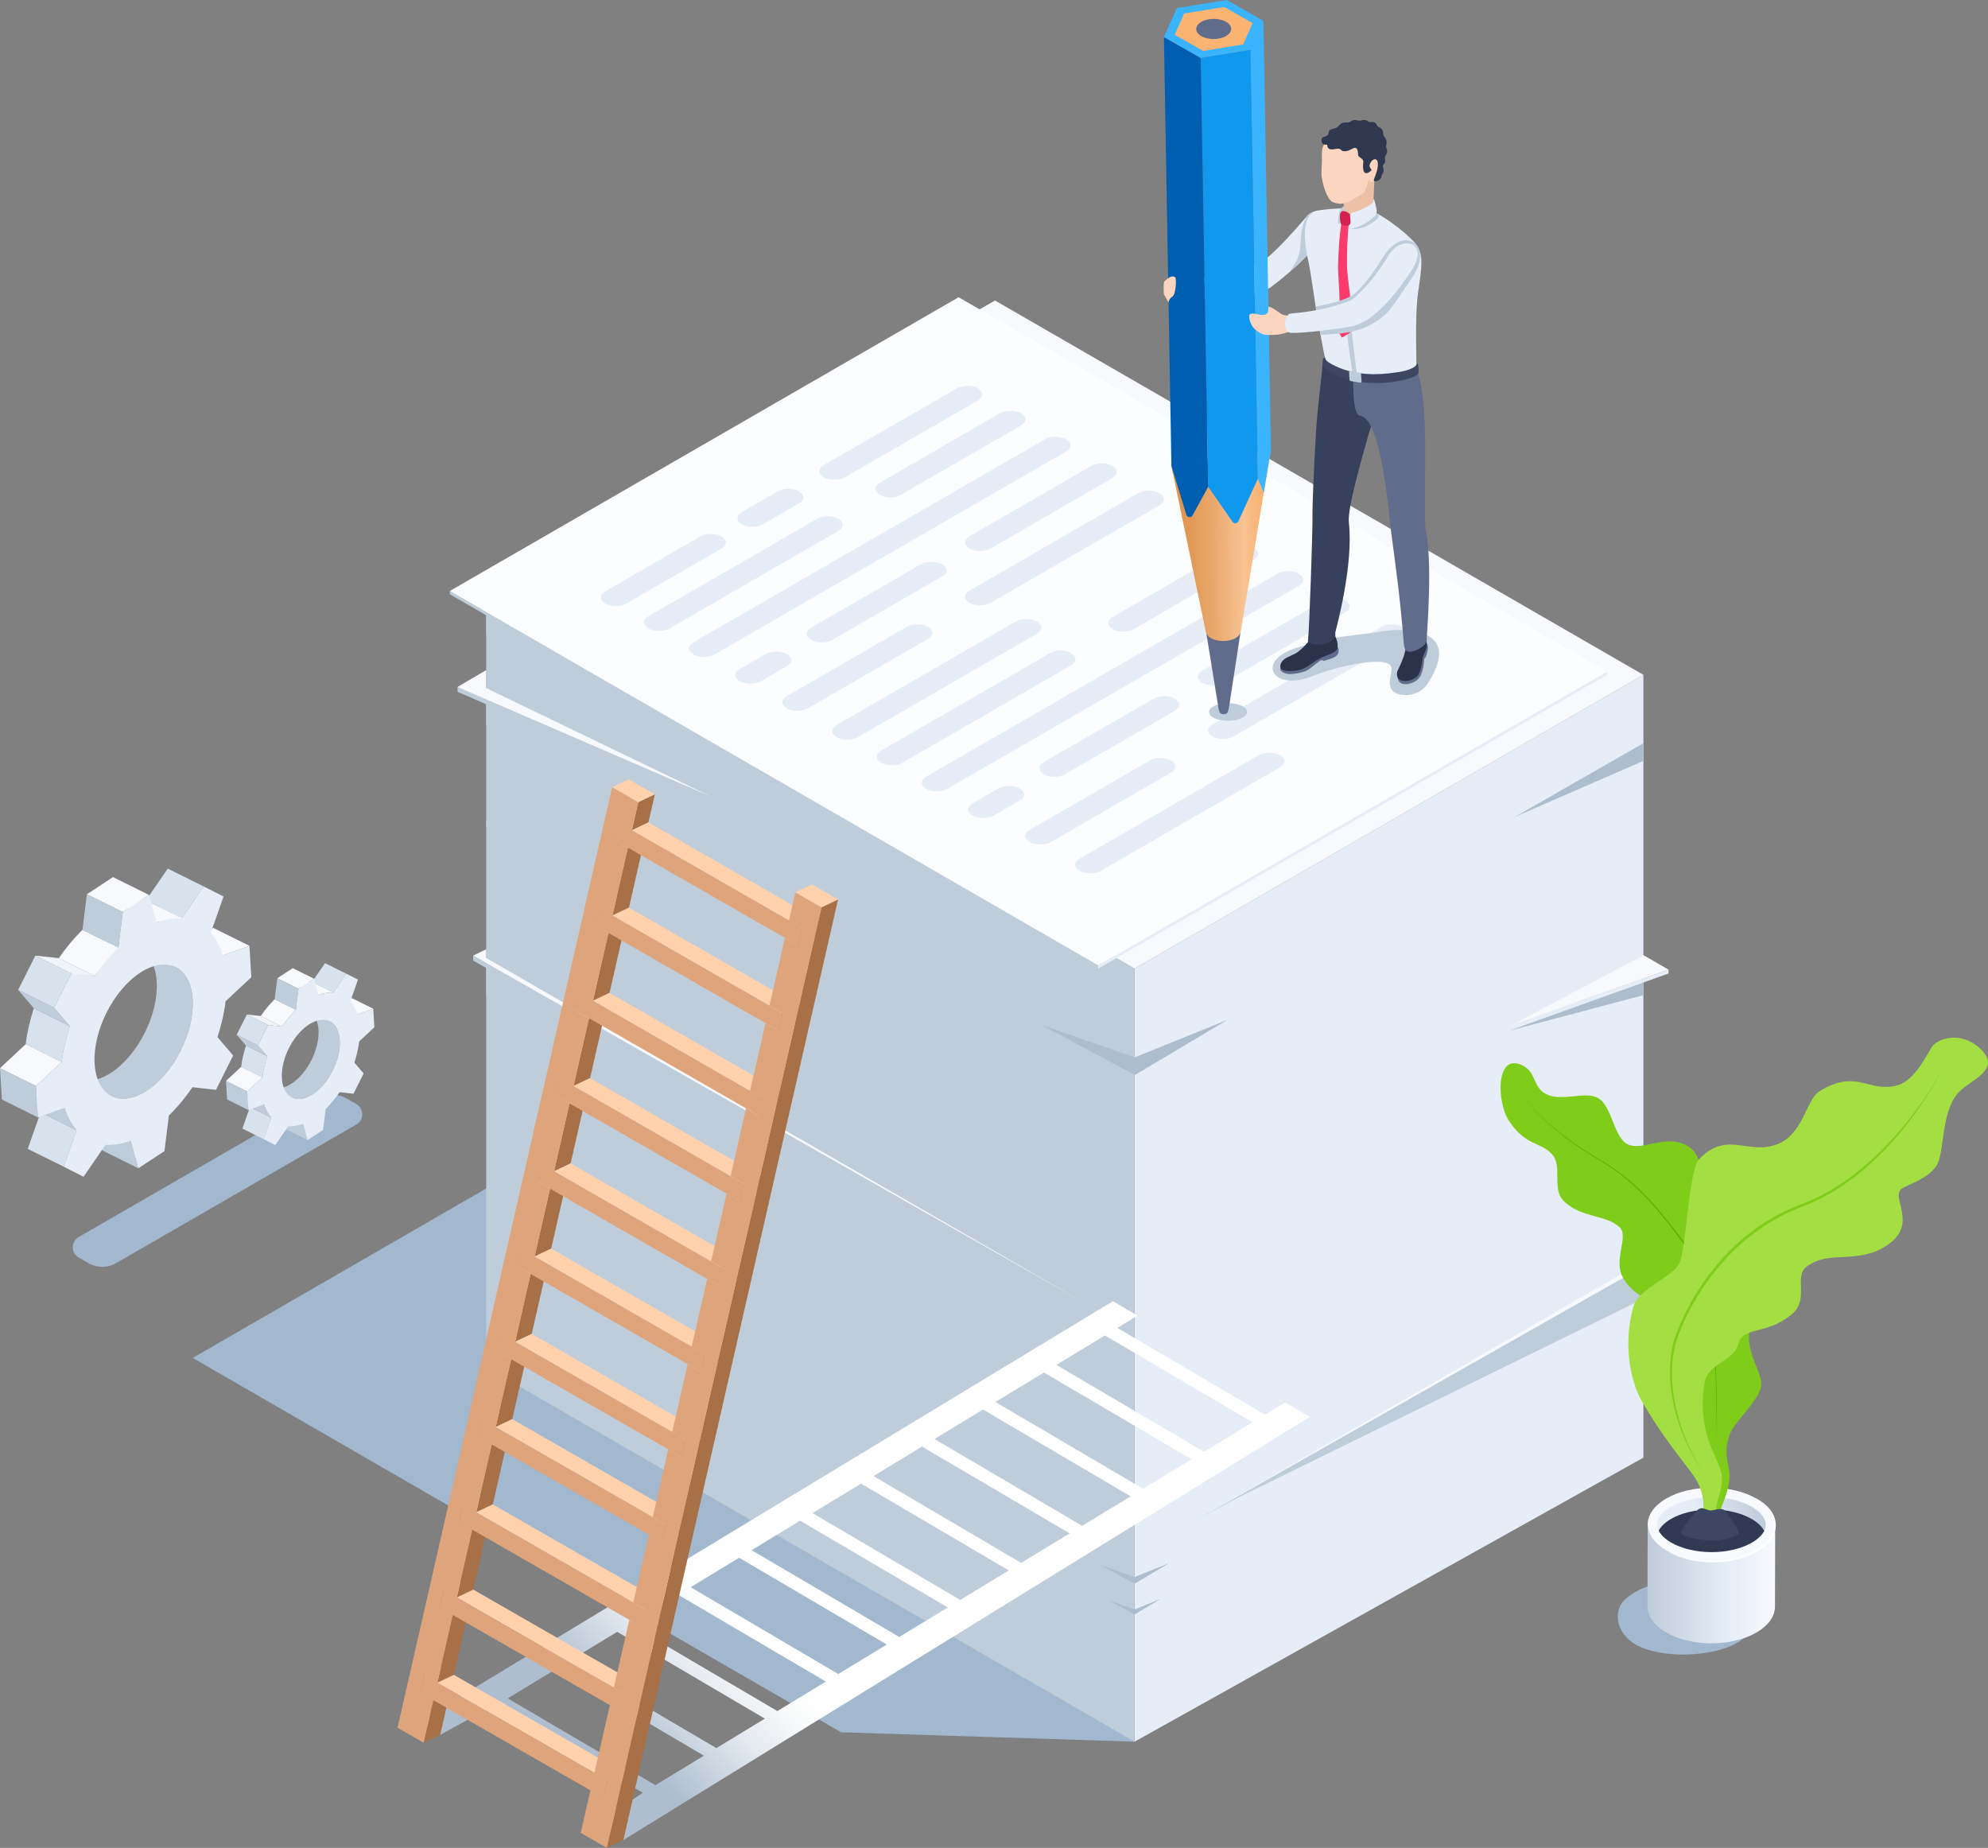 <?xml version="1.0" encoding="UTF-8"?>
<svg xmlns="http://www.w3.org/2000/svg" width="1582.91" height="1471.39" xmlns:xlink="http://www.w3.org/1999/xlink" viewBox="0 0 1582.91 1471.39">
  <rect x="0" y="0" width="1582.91" height="1471.39" fill="#808080" stroke="none"/>
  <defs>
    <style>
      .cls-1, .cls-2, .cls-3, .cls-4 {
        mix-blend-mode: multiply;
      }

      .cls-1, .cls-2, .cls-3, .cls-5, .cls-6, .cls-7, .cls-8, .cls-9, .cls-10, .cls-11, .cls-12, .cls-13, .cls-14, .cls-15, .cls-16, .cls-17, .cls-18, .cls-19, .cls-20, .cls-21, .cls-22, .cls-23, .cls-24, .cls-25, .cls-26, .cls-27, .cls-28, .cls-29, .cls-30, .cls-31, .cls-32, .cls-33, .cls-34, .cls-35 {
        stroke-width: 0px;
      }

      .cls-1, .cls-25 {
        fill: #bfccd9;
      }

      .cls-2 {
        fill: #a1b8cf;
      }

      .cls-3 {
        fill: url(#_裼_胙琅韃_3);
      }

      .cls-5 {
        fill: url(#_裼_胙琅韃_68);
      }

      .cls-6 {
        fill: url(#_裼_胙琅韃_47);
      }

      .cls-7 {
        fill: url(#_裼_胙琅韃_101);
      }

      .cls-36 {
        isolation: isolate;
      }

      .cls-8 {
        fill: #f7f9fc;
      }

      .cls-9 {
        fill: #fc3a6c;
      }

      .cls-10 {
        fill: #fab370;
      }

      .cls-11 {
        fill: #616b8c;
      }

      .cls-12 {
        fill: #2b334a;
      }

      .cls-13 {
        fill: #61b007;
      }

      .cls-14 {
        fill: #2f384f;
      }

      .cls-15 {
        fill: #3bb4ff;
      }

      .cls-16 {
        fill: #3d4663;
      }

      .cls-17 {
        fill: #37415e;
      }

      .cls-18 {
        fill: #0f98ed;
      }

      .cls-19 {
        fill: #d42250;
      }

      .cls-20 {
        fill: #dea57d;
      }

      .cls-21 {
        fill: #d8e2ed;
      }

      .cls-22 {
        fill: #a77047;
      }

      .cls-23 {
        fill: #aebdcc;
      }

      .cls-24 {
        fill: #a3df43;
      }

      .cls-26 {
        fill: #323952;
      }

      .cls-27 {
        fill: #7fcc1b;
      }

      .cls-28 {
        fill: #f0f3f7;
      }

      .cls-29 {
        fill: #fff;
      }

      .cls-30 {
        fill: #edc1a6;
      }

      .cls-31 {
        fill: #ffd1ad;
      }

      .cls-32 {
        fill: #fbd5bf;
      }

      .cls-33 {
        fill: #fcfdff;
      }

      .cls-34 {
        fill: #e6edf7;
      }

      .cls-35 {
        fill: #005eb0;
      }
    </style>
    <linearGradient id="_裼_胙琅韃_3" data-name="ﾁ裼 胙琅韃 3" x1="300.71" y1="1530.01" x2="471.08" y2="1340.18" gradientTransform="translate(416.87 -146.79) rotate(-5.05) scale(.91 1.04) skewX(-12.22)" gradientUnits="userSpaceOnUse">
      <stop offset=".05" stop-color="#aebecf"/>
      <stop offset=".15" stop-color="#c3cfdb"/>
      <stop offset=".31" stop-color="#e4e9ef"/>
      <stop offset=".45" stop-color="#f7f9fa"/>
      <stop offset=".54" stop-color="#fff"/>
    </linearGradient>
    <linearGradient id="_裼_胙琅韃_47" data-name="ﾁ裼 胙琅韃 47" x1="3199.96" y1="1043.52" x2="3279.31" y2="1043.52" gradientTransform="translate(-2277.09 -574.19) rotate(-.61)" gradientUnits="userSpaceOnUse">
      <stop offset="0" stop-color="#de934d"/>
      <stop offset=".16" stop-color="#e19855"/>
      <stop offset=".4" stop-color="#e9a86b"/>
      <stop offset=".7" stop-color="#f7c290"/>
      <stop offset=".72" stop-color="#f9c493"/>
      <stop offset=".73" stop-color="#f9c290"/>
      <stop offset=".82" stop-color="#f9b97e"/>
      <stop offset=".9" stop-color="#f9b473"/>
      <stop offset="1" stop-color="#fab370"/>
    </linearGradient>
    <linearGradient id="_裼_胙琅韃_101" data-name="ﾁ裼 胙琅韃 101" x1="4059.07" y1="1261.2" x2="4160.79" y2="1261.2" gradientTransform="translate(-2747.32)" gradientUnits="userSpaceOnUse">
      <stop offset="0" stop-color="#bfccd9"/>
      <stop offset=".63" stop-color="#e6edf7"/>
      <stop offset=".99" stop-color="#f7f9fc"/>
    </linearGradient>
    <linearGradient id="_裼_胙琅韃_68" data-name="ﾁ裼 胙琅韃 68" x1="4068.77" y1="1223.55" x2="4151.28" y2="1204.5" gradientTransform="translate(-2747.32)" gradientUnits="userSpaceOnUse">
      <stop offset=".37" stop-color="#e6edf7"/>
      <stop offset="1" stop-color="#bfccd9"/>
    </linearGradient>
  </defs>
  <g class="cls-36">
    <g id="_レイヤー_2" data-name="レイヤー 2">
      <g id="Layer_1" data-name="Layer 1">
        <g id="papers">
          <g>
            <g>
              <polygon class="cls-2" points="669.72 1379.33 903.4 1386.81 558.58 847.35 153.45 1081.26 669.72 1379.33"/>
              <polygon class="cls-34" points="903.4 1386.81 1308.52 1160.66 1308.52 537.35 903.4 771.25 903.4 1386.81"/>
              <polygon class="cls-25" points="387.13 473.17 387.13 1088.73 903.4 1386.81 903.4 771.25 387.13 473.17"/>
              <polygon class="cls-23" points="1308.52 792.41 1201.94 820.67 1308.52 775.37 1308.52 792.41"/>
              <polygon class="cls-23" points="1308.52 605.87 1205.99 650.56 1308.52 591.77 1308.52 605.87"/>
              <polygon class="cls-23" points="903.59 855.99 829.22 816.1 903.59 841.89 977.57 811.96 903.59 855.99 903.59 855.99"/>
              <polygon class="cls-23" points="903.45 1281.51 924.24 1273.1 903.45 1285.47 882.55 1274.26 903.45 1281.51"/>
              <polygon class="cls-23" points="903.47 1255.71 931.07 1244.55 903.47 1260.98 875.72 1246.09 903.47 1255.71"/>
              <polygon class="cls-34" points="1328.53 775.13 1328.53 772.07 1203.69 816.23 1138.66 847.62 1203.26 820.11 1328.53 775.13"/>
              <polygon class="cls-8" points="903.4 771.25 1308.52 537.35 792.26 239.27 387.13 473.18 903.4 771.25"/>
              <polygon class="cls-8" points="1328.53 772.07 1308.58 760.55 1203.69 816.23 1328.53 772.07"/>
              <polygon class="cls-1" points="387.13 473.18 887.67 765.52 873.4 775.26 387.13 505.6 387.13 473.18"/>
              <polygon class="cls-1" points="449.44 686.9 387.13 653.65 387.13 658.18 449.44 686.9"/>
              <polygon class="cls-1" points="387.13 560.69 541.54 627.51 387.13 577.73 387.13 560.69"/>
              <polygon class="cls-25" points="566.14 638.14 364.31 550.86 364.31 547 387.13 551.75 566.14 634.28 596.23 649.71 566.14 638.14"/>
              <polygon class="cls-8" points="566.14 634.28 364.31 547 387.13 533.55 387.13 547.89 566.14 634.28"/>
              <polygon class="cls-1" points="387.13 770.66 834.63 1022.16 387.13 792.64 387.13 770.66"/>
              <polygon class="cls-25" points="770.81 988.06 376.73 764.83 376.73 760.88 771.46 985.19 866.41 1039.14 770.81 988.06"/>
              <polygon class="cls-8" points="866.41 1039.14 376.73 760.88 387.13 755.88 387.13 762.8 866.41 1039.14"/>
            </g>
            <g>
              <g>
                <polygon class="cls-25" points="874.42 771.25 874.42 768.66 358.15 470.59 358.15 473.18 874.42 771.25"/>
                <polygon class="cls-34" points="874.42 771.25 1279.54 537.35 1279.54 534.76 874.42 768.66 874.42 771.25"/>
                <polygon class="cls-33" points="874.42 768.66 1279.54 534.76 763.28 236.68 358.15 470.59 874.42 768.66"/>
              </g>
              <g class="cls-4">
                <path class="cls-34" d="m574.44,436.85l-75.71,43.72c-4.64,2.68-12.17,2.68-16.82,0-4.64-2.68-4.64-7.03,0-9.71l75.71-43.72c4.64-2.68,12.17-2.68,16.82,0,4.64,2.68,4.64,7.03,0,9.71Z"/>
                <path class="cls-34" d="m636.16,400.91l-28.66,16.55c-4.64,2.68-12.17,2.68-16.82,0-4.64-2.68-4.64-7.03,0-9.71l28.66-16.55c4.64-2.68,12.17-2.68,16.82,0,4.64,2.68,4.64,7.03,0,9.71Z"/>
                <path class="cls-34" d="m778.65,318.94l-105.98,61.1c-4.64,2.68-12.17,2.68-16.81,0-4.65-2.68-4.64-7.03,0-9.71l105.98-61.1c4.64-2.68,12.17-2.68,16.81,0,4.65,2.68,4.64,7.03,0,9.71Z"/>
                <path class="cls-34" d="m788.76,436.69l96.92-55.96c4.64-2.68,4.64-7.03,0-9.71-4.64-2.68-12.17-2.68-16.82,0l-96.92,55.96c-4.64,2.68-4.64,7.03,0,9.71,4.64,2.68,12.17,2.68,16.82,0Z"/>
                <path class="cls-34" d="m662.61,509.52l87.52-50.52c4.64-2.68,4.64-7.03,0-9.71-4.64-2.68-12.17-2.68-16.82,0l-87.52,50.52c-4.64,2.68-4.64,7.03,0,9.71,4.64,2.68,12.17,2.68,16.82,0Z"/>
                <path class="cls-34" d="m605.75,542.41l20.75-11.86c4.69-2.68,4.71-7.04.04-9.73-4.63-2.67-12.12-2.68-16.77-.03l-20.75,11.85c-4.69,2.68-4.71,7.04-.05,9.73,4.63,2.67,12.12,2.68,16.77.03Z"/>
                <path class="cls-34" d="m667.53,422.76l-134.46,77.64c-4.64,2.68-12.17,2.68-16.82,0-4.64-2.68-4.64-7.03,0-9.71l134.46-77.64c4.64-2.68,12.17-2.68,16.81,0,4.64,2.68,4.64,7.03,0,9.71Z"/>
                <path class="cls-34" d="m848.89,359.49l-279.93,161.63c-4.64,2.68-12.17,2.68-16.82,0-4.64-2.68-4.64-7.03,0-9.71l279.93-161.63c4.64-2.68,12.17-2.68,16.82,0,4.64,2.68,4.64,7.03,0,9.71Z"/>
                <path class="cls-34" d="m825.65,504.59l-142.66,82.37c-4.64,2.68-12.17,2.68-16.82,0-4.64-2.68-4.64-7.03,0-9.71l142.66-82.37c4.64-2.68,12.17-2.68,16.82,0,4.64,2.68,4.64,7.03,0,9.71Z"/>
                <path class="cls-34" d="m813.01,338.77l-95.59,55.2c-4.64,2.68-12.17,2.68-16.82,0-4.64-2.68-4.64-7.03,0-9.71l95.59-55.19c4.64-2.68,12.17-2.68,16.82,0,4.64,2.68,4.64,7.03,0,9.71Z"/>
                <path class="cls-34" d="m974.08,543.69l96.92-55.96c4.64-2.68,4.64-7.03,0-9.71-4.64-2.68-12.17-2.68-16.82,0l-96.92,55.96c-4.64,2.68-4.64,7.03,0,9.71,4.64,2.68,12.17,2.68,16.82,0Z"/>
                <path class="cls-34" d="m847.93,616.51l87.52-50.52c4.64-2.68,4.64-7.03,0-9.71-4.64-2.68-12.17-2.68-16.81,0l-87.52,50.52c-4.64,2.68-4.64,7.03,0,9.71,4.64,2.68,12.17,2.68,16.82,0Z"/>
                <path class="cls-34" d="m791.06,649.4l20.75-11.85c4.69-2.68,4.71-7.04.04-9.73-4.63-2.67-12.12-2.68-16.77-.03l-20.75,11.85c-4.69,2.68-4.71,7.04-.05,9.73,4.63,2.67,12.12,2.68,16.77.03Z"/>
                <path class="cls-34" d="m852.85,529.76l-134.46,77.64c-4.64,2.68-12.17,2.68-16.82,0-4.64-2.68-4.64-7.03,0-9.71l134.46-77.64c4.64-2.68,12.17-2.68,16.82,0,4.64,2.68,4.64,7.03,0,9.71Z"/>
                <path class="cls-34" d="m1034.21,466.48l-279.93,161.63c-4.64,2.68-12.17,2.68-16.82,0-4.64-2.68-4.64-7.03,0-9.71l279.93-161.63c4.64-2.68,12.17-2.68,16.82,0,4.64,2.68,4.64,7.03,0,9.71Z"/>
                <path class="cls-34" d="m998.32,445.76l-95.59,55.19c-4.64,2.68-12.17,2.68-16.82,0-4.64-2.68-4.64-7.03,0-9.71l95.59-55.19c4.64-2.68,12.17-2.68,16.82,0,4.64,2.68,4.64,7.03,0,9.71Z"/>
                <path class="cls-34" d="m788.71,480.01l134.46-77.64c4.64-2.68,4.64-7.03,0-9.71-4.64-2.68-12.17-2.68-16.82,0l-134.46,77.64c-4.64,2.68-4.64,7.03,0,9.71,4.64,2.68,12.17,2.68,16.82,0Z"/>
                <path class="cls-34" d="m643.24,564l95.59-55.19c4.64-2.68,4.64-7.03,0-9.71-4.64-2.68-12.17-2.68-16.82,0l-95.59,55.19c-4.64,2.68-4.64,7.03,0,9.71,4.64,2.68,12.17,2.68,16.82,0Z"/>
                <path class="cls-34" d="m1019.15,611.02l-142.66,82.37c-4.64,2.68-12.17,2.68-16.82,0-4.64-2.68-4.64-7.03,0-9.71l142.66-82.37c4.64-2.68,12.17-2.68,16.81,0,4.64,2.68,4.64,7.03,0,9.71Z"/>
                <path class="cls-34" d="m982.22,586.44l134.46-77.63c4.64-2.68,4.64-7.03,0-9.71-4.64-2.68-12.17-2.68-16.82,0l-134.46,77.64c-4.64,2.68-4.64,7.03,0,9.71,4.64,2.68,12.17,2.68,16.82,0Z"/>
                <path class="cls-34" d="m836.75,670.44l95.59-55.19c4.64-2.68,4.64-7.03,0-9.71-4.64-2.68-12.17-2.68-16.82,0l-95.59,55.19c-4.64,2.68-4.64,7.03,0,9.71,4.64,2.68,12.17,2.68,16.82,0Z"/>
              </g>
            </g>
          </g>
          <polygon class="cls-1" points="1308.54 1012.15 984.94 1192.86 1308.54 1034.13 1308.54 1012.15"/>
          <polygon class="cls-25" points="1048.76 1158.76 1318.94 1006.31 1318.94 1002.36 1048.11 1155.89 953.16 1209.84 1048.76 1158.76"/>
          <polygon class="cls-8" points="953.16 1209.84 1318.94 1002.36 1308.54 997.36 1308.54 1004.29 953.16 1209.84"/>
        </g>
        <g id="stairs">
          <path class="cls-3" d="m1023.29,1116.68l-16.03,9.75-117.58-69.11,16.04-9.75-19.57-11.51-551.44,333.99,15.82,11.32,40.45-22.24,120.98,68.33-32.94,21.7,17.38,15.95,546.49-336.93-19.57-11.51Zm-501.43,304.75l-117.58-69.11,38.62-23.47,117.58,69.11-38.62,23.47Zm48.54-29.5l-117.58-69.11,38.62-23.47,117.58,69.11-38.62,23.47Zm48.54-29.5l-117.58-69.11,38.63-23.48,117.58,69.11-38.63,23.48Zm48.54-29.5l-117.58-69.11,38.62-23.47,117.58,69.11-38.62,23.47Zm48.54-29.5l-117.58-69.11,38.63-23.48,117.58,69.11-38.63,23.48Zm48.54-29.5l-117.58-69.11,38.63-23.48,117.58,69.11-38.63,23.48Zm48.54-29.5l-117.58-69.11,38.62-23.47,117.58,69.11-38.62,23.47Zm48.54-29.5l-117.58-69.11,38.63-23.48,117.58,69.11-38.63,23.48Zm48.54-29.5l-117.58-69.11,38.62-23.47,117.58,69.11-38.62,23.47Zm48.54-29.5l-117.58-69.11,38.62-23.47,117.58,69.11-38.62,23.47Z"/>
          <g class="cls-36">
            <polygon class="cls-22" points="337.33 1387.64 350.51 1381.38 358.24 1347.51 345.06 1353.78 337.33 1387.64"/>
            <polygon class="cls-31" points="345.06 1353.78 358.24 1347.51 347.83 1341.54 334.65 1347.8 345.06 1353.78"/>
            <polygon class="cls-22" points="334.65 1347.8 347.83 1341.54 350.99 1327.67 337.81 1333.93 334.65 1347.8"/>
            <polygon class="cls-31" points="348.23 1339.91 361.4 1333.64 350.99 1327.67 337.81 1333.93 348.23 1339.91"/>
            <polygon class="cls-31" points="360.55 1285.91 373.73 1279.64 363.32 1273.66 350.14 1279.93 360.55 1285.91"/>
            <polygon class="cls-22" points="348.23 1339.91 361.4 1333.64 373.73 1279.64 360.55 1285.91 348.23 1339.91"/>
            <polygon class="cls-22" points="350.14 1279.93 363.32 1273.66 366.48 1259.79 353.3 1266.06 350.14 1279.93"/>
            <polygon class="cls-31" points="363.72 1272.04 376.89 1265.77 366.48 1259.79 353.3 1266.06 363.72 1272.04"/>
            <polygon class="cls-31" points="376.04 1218.03 389.22 1211.76 378.8 1205.78 365.63 1212.05 376.04 1218.03"/>
            <polygon class="cls-22" points="363.72 1272.04 376.89 1265.77 389.22 1211.76 376.04 1218.03 363.72 1272.04"/>
            <polygon class="cls-22" points="365.63 1212.05 378.8 1205.78 381.97 1191.91 368.79 1198.18 365.63 1212.05"/>
            <polygon class="cls-31" points="379.2 1204.16 392.38 1197.89 381.97 1191.91 368.79 1198.18 379.2 1204.16"/>
            <polygon class="cls-31" points="480.52 1431.55 493.7 1425.28 483.28 1419.31 470.11 1425.57 480.52 1431.55"/>
            <polygon class="cls-31" points="473.27 1411.7 486.45 1405.43 361.4 1333.64 348.23 1339.91 473.27 1411.7"/>
            <polygon class="cls-20" points="337.81 1333.93 334.65 1347.8 345.06 1353.78 470.11 1425.57 480.52 1431.55 483.68 1417.68 473.27 1411.7 348.23 1339.91 337.81 1333.93"/>
            <polygon class="cls-22" points="480.52 1431.55 493.7 1425.28 496.86 1411.41 483.68 1417.68 480.52 1431.55"/>
            <polygon class="cls-31" points="483.68 1417.68 496.86 1411.41 486.45 1405.43 473.27 1411.7 483.68 1417.68"/>
            <polygon class="cls-22" points="379.2 1204.16 392.38 1197.89 404.71 1143.88 391.53 1150.14 379.2 1204.16"/>
            <polygon class="cls-31" points="391.53 1150.14 404.71 1143.88 394.3 1137.9 381.12 1144.16 391.53 1150.14"/>
            <polygon class="cls-22" points="381.12 1144.16 394.3 1137.9 397.46 1124.03 384.28 1130.29 381.12 1144.16"/>
            <polygon class="cls-31" points="394.7 1136.27 407.87 1130.01 397.46 1124.03 384.28 1130.29 394.7 1136.27"/>
            <polygon class="cls-31" points="496.01 1363.68 509.19 1357.41 498.77 1351.43 485.59 1357.7 496.01 1363.68"/>
            <polygon class="cls-31" points="488.76 1343.83 501.94 1337.56 376.89 1265.77 363.72 1272.04 488.76 1343.83"/>
            <polygon class="cls-22" points="496.01 1363.68 509.19 1357.41 512.35 1343.54 499.17 1349.81 496.01 1363.68"/>
            <polygon class="cls-20" points="353.3 1266.06 350.14 1279.93 360.55 1285.91 485.59 1357.7 496.01 1363.68 499.17 1349.81 488.76 1343.83 363.72 1272.04 353.3 1266.06"/>
            <polygon class="cls-31" points="499.17 1349.81 512.35 1343.54 501.94 1337.56 488.76 1343.83 499.17 1349.81"/>
            <polygon class="cls-31" points="407.02 1082.27 420.2 1076 409.79 1070.02 396.61 1076.29 407.02 1082.27"/>
            <polygon class="cls-22" points="394.7 1136.27 407.87 1130.01 420.2 1076 407.02 1082.27 394.7 1136.27"/>
            <polygon class="cls-22" points="396.61 1076.29 409.79 1070.02 412.95 1056.15 399.77 1062.42 396.61 1076.29"/>
            <polygon class="cls-31" points="410.18 1068.4 423.36 1062.13 412.95 1056.15 399.77 1062.42 410.18 1068.4"/>
            <polygon class="cls-31" points="511.5 1295.8 524.68 1289.53 514.26 1283.55 501.08 1289.82 511.5 1295.8"/>
            <polygon class="cls-31" points="504.25 1275.95 517.43 1269.68 392.38 1197.89 379.2 1204.16 504.25 1275.95"/>
            <polygon class="cls-31" points="514.66 1281.93 527.84 1275.66 517.43 1269.68 504.25 1275.95 514.66 1281.93"/>
            <polygon class="cls-22" points="511.5 1295.8 524.68 1289.53 527.84 1275.66 514.66 1281.93 511.5 1295.8"/>
            <polygon class="cls-20" points="368.79 1198.18 365.63 1212.05 376.04 1218.03 501.08 1289.82 511.5 1295.8 514.66 1281.93 504.25 1275.95 379.2 1204.16 368.79 1198.18"/>
            <polygon class="cls-22" points="410.18 1068.4 423.36 1062.13 435.69 1008.11 422.51 1014.38 410.18 1068.4"/>
            <polygon class="cls-31" points="422.51 1014.38 435.69 1008.11 425.28 1002.13 412.1 1008.4 422.51 1014.38"/>
            <polygon class="cls-22" points="412.1 1008.4 425.28 1002.13 428.44 988.28 415.26 994.54 412.1 1008.4"/>
            <polygon class="cls-31" points="425.67 1000.52 438.85 994.25 428.44 988.28 415.26 994.54 425.67 1000.52"/>
            <polygon class="cls-31" points="526.99 1227.91 540.17 1221.65 529.75 1215.67 516.58 1221.93 526.99 1227.91"/>
            <polygon class="cls-31" points="519.74 1208.06 532.92 1201.8 407.87 1130.01 394.7 1136.27 519.74 1208.06"/>
            <polygon class="cls-20" points="384.28 1130.29 381.12 1144.16 391.53 1150.14 516.58 1221.93 526.99 1227.91 530.15 1214.04 519.74 1208.06 394.7 1136.27 384.28 1130.29"/>
            <polygon class="cls-31" points="530.15 1214.04 543.33 1207.78 532.92 1201.8 519.74 1208.06 530.15 1214.04"/>
            <polygon class="cls-22" points="526.99 1227.91 540.17 1221.65 543.33 1207.78 530.15 1214.04 526.99 1227.91"/>
            <polygon class="cls-31" points="438 946.51 451.18 940.24 440.77 934.26 427.59 940.53 438 946.51"/>
            <polygon class="cls-22" points="425.67 1000.52 438.85 994.25 451.18 940.24 438 946.51 425.67 1000.52"/>
            <polygon class="cls-22" points="427.59 940.53 440.77 934.26 443.93 920.39 430.75 926.66 427.59 940.53"/>
            <polygon class="cls-31" points="441.17 932.63 454.34 926.37 443.93 920.39 430.75 926.66 441.17 932.63"/>
            <polygon class="cls-31" points="542.48 1160.04 555.66 1153.77 545.24 1147.79 532.06 1154.06 542.48 1160.04"/>
            <polygon class="cls-31" points="535.23 1140.19 548.41 1133.92 423.36 1062.13 410.18 1068.4 535.23 1140.19"/>
            <polygon class="cls-31" points="545.64 1146.17 558.82 1139.9 548.41 1133.92 535.23 1140.19 545.64 1146.17"/>
            <polygon class="cls-20" points="399.77 1062.42 396.61 1076.29 407.02 1082.27 532.06 1154.06 542.48 1160.04 545.64 1146.17 535.23 1140.19 410.18 1068.4 399.77 1062.42"/>
            <polygon class="cls-22" points="542.48 1160.04 555.66 1153.77 558.82 1139.9 545.64 1146.17 542.48 1160.04"/>
            <polygon class="cls-22" points="441.17 932.63 454.34 926.37 466.67 872.36 453.49 878.63 441.17 932.63"/>
            <polygon class="cls-31" points="453.49 878.63 466.67 872.36 456.26 866.38 443.08 872.65 453.49 878.63"/>
            <polygon class="cls-22" points="443.08 872.65 456.26 866.38 459.42 852.51 446.24 858.78 443.08 872.65"/>
            <polygon class="cls-31" points="456.65 864.76 469.83 858.49 459.42 852.51 446.24 858.78 456.65 864.76"/>
            <polygon class="cls-31" points="557.97 1092.15 571.15 1085.88 560.74 1079.9 547.56 1086.17 557.97 1092.15"/>
            <polygon class="cls-31" points="550.72 1072.31 563.9 1066.05 438.85 994.25 425.67 1000.52 550.72 1072.31"/>
            <polygon class="cls-31" points="561.13 1078.29 574.31 1072.02 563.9 1066.05 550.72 1072.31 561.13 1078.29"/>
            <polygon class="cls-20" points="415.26 994.54 412.1 1008.4 422.51 1014.38 547.56 1086.17 557.97 1092.15 561.13 1078.29 550.72 1072.31 425.67 1000.52 415.26 994.54"/>
            <polygon class="cls-22" points="557.97 1092.15 571.15 1085.88 574.31 1072.02 561.13 1078.29 557.97 1092.15"/>
            <polygon class="cls-31" points="468.98 810.74 482.16 804.47 471.75 798.5 458.57 804.76 468.98 810.74"/>
            <polygon class="cls-22" points="456.65 864.76 469.83 858.49 482.16 804.47 468.98 810.74 456.65 864.76"/>
            <polygon class="cls-22" points="458.57 804.76 471.75 798.5 474.91 784.63 461.73 790.89 458.57 804.76"/>
            <polygon class="cls-31" points="472.15 796.87 485.33 790.6 474.91 784.63 461.73 790.89 472.15 796.87"/>
            <polygon class="cls-31" points="573.46 1024.27 586.64 1018.01 576.22 1012.03 563.05 1018.3 573.46 1024.27"/>
            <polygon class="cls-31" points="566.21 1004.43 579.39 998.16 454.34 926.37 441.17 932.63 566.21 1004.43"/>
            <polygon class="cls-22" points="573.46 1024.27 586.64 1018.01 589.8 1004.14 576.62 1010.4 573.46 1024.27"/>
            <polygon class="cls-20" points="430.75 926.66 427.59 940.53 438 946.51 563.05 1018.3 573.46 1024.27 576.62 1010.4 566.21 1004.43 441.17 932.63 430.75 926.66"/>
            <polygon class="cls-31" points="576.62 1010.4 589.8 1004.14 579.39 998.16 566.21 1004.43 576.62 1010.4"/>
            <polygon class="cls-31" points="484.47 742.87 497.65 736.6 487.24 730.62 474.06 736.89 484.47 742.87"/>
            <polygon class="cls-22" points="472.15 796.87 485.33 790.6 497.65 736.6 484.47 742.87 472.15 796.87"/>
            <polygon class="cls-22" points="474.06 736.89 487.24 730.62 490.4 716.75 477.22 723.02 474.06 736.89"/>
            <polygon class="cls-31" points="487.64 729 500.81 722.73 490.4 716.75 477.22 723.02 487.64 729"/>
            <polygon class="cls-31" points="588.95 956.4 602.13 950.13 591.71 944.15 578.53 950.42 588.95 956.4"/>
            <polygon class="cls-31" points="581.7 936.55 594.88 930.28 469.83 858.49 456.65 864.76 581.7 936.55"/>
            <polygon class="cls-20" points="446.24 858.78 443.08 872.65 453.49 878.63 578.53 950.42 588.95 956.4 592.11 942.53 581.7 936.55 456.65 864.76 446.24 858.78"/>
            <polygon class="cls-22" points="588.95 956.4 602.13 950.13 605.29 936.26 592.11 942.53 588.95 956.4"/>
            <polygon class="cls-31" points="592.11 942.53 605.29 936.26 594.88 930.28 581.7 936.55 592.11 942.53"/>
            <polygon class="cls-31" points="499.96 674.99 513.14 668.72 502.73 662.74 489.55 669.01 499.96 674.99"/>
            <polygon class="cls-22" points="487.64 729 500.81 722.73 513.14 668.72 499.96 674.99 487.64 729"/>
            <polygon class="cls-22" points="489.55 669.01 502.73 662.74 505.89 648.87 492.71 655.14 489.55 669.01"/>
            <polygon class="cls-31" points="503.12 661.12 516.3 654.85 505.89 648.87 492.71 655.14 503.12 661.12"/>
            <polygon class="cls-31" points="604.44 888.51 617.62 882.24 607.21 876.27 594.03 882.53 604.44 888.51"/>
            <polygon class="cls-31" points="597.19 868.66 610.37 862.4 485.33 790.6 472.15 796.87 597.19 868.66"/>
            <polygon class="cls-31" points="607.61 874.64 620.78 868.37 610.37 862.4 597.19 868.66 607.61 874.64"/>
            <polygon class="cls-22" points="604.44 888.51 617.62 882.24 620.78 868.37 607.61 874.64 604.44 888.51"/>
            <polygon class="cls-20" points="461.73 790.89 458.57 804.76 468.98 810.74 594.03 882.53 604.44 888.51 607.61 874.64 597.19 868.66 472.15 796.87 461.73 790.89"/>
            <polygon class="cls-22" points="503.12 661.12 516.3 654.85 521.42 632.43 508.24 638.7 503.12 661.12"/>
            <polygon class="cls-20" points="316.52 1375.7 337.33 1387.65 345.06 1353.79 334.65 1347.8 337.81 1333.93 348.23 1339.92 360.55 1285.9 350.14 1279.93 353.31 1266.06 363.72 1272.03 376.03 1218.03 365.62 1212.05 368.79 1198.18 379.2 1204.16 391.53 1150.14 381.11 1144.17 384.28 1130.3 394.69 1136.27 407.02 1082.27 396.61 1076.3 399.77 1062.43 410.19 1068.4 422.51 1014.39 412.1 1008.41 415.25 994.54 425.68 1000.52 437.99 946.5 427.58 940.52 430.75 926.65 441.16 932.63 453.49 878.63 443.07 872.65 446.24 858.78 456.65 864.76 468.98 810.74 458.57 804.77 461.73 790.89 472.15 796.87 476.87 776.16 484.47 742.87 474.06 736.89 477.23 723.02 487.64 729 499.95 674.98 489.55 669.01 492.72 655.14 503.12 661.11 508.24 638.7 487.42 626.75 456.62 761.78 316.52 1375.7"/>
            <polygon class="cls-31" points="508.24 638.7 521.42 632.43 500.6 620.48 487.42 626.75 508.24 638.7"/>
            <polygon class="cls-31" points="619.93 820.64 633.11 814.37 622.69 808.39 609.52 814.66 619.93 820.64"/>
            <polygon class="cls-31" points="612.68 800.79 625.86 794.52 500.81 722.73 487.64 729 612.68 800.79"/>
            <polygon class="cls-20" points="474.06 736.89 484.47 742.87 575.86 795.33 609.52 814.65 619.93 820.63 623.1 806.76 612.68 800.78 578.72 781.3 487.64 729 477.23 723.02 474.06 736.89"/>
            <polygon class="cls-22" points="619.93 820.64 633.11 814.37 636.27 800.5 623.09 806.77 619.93 820.64"/>
            <polygon class="cls-31" points="623.09 806.77 636.27 800.5 625.86 794.52 612.68 800.79 623.09 806.77"/>
            <polygon class="cls-31" points="635.42 752.76 648.6 746.49 638.18 740.51 625 746.78 635.42 752.76"/>
            <polygon class="cls-31" points="628.17 732.91 641.35 726.64 516.3 654.85 503.12 661.12 628.17 732.91"/>
            <polygon class="cls-31" points="638.58 738.89 651.76 732.62 641.35 726.64 628.17 732.91 638.58 738.89"/>
            <polygon class="cls-20" points="489.55 669.01 499.95 674.98 589.87 726.61 625.01 746.78 635.42 752.76 638.59 738.89 628.16 732.91 592.73 712.56 503.12 661.11 492.72 655.14 489.55 669.01"/>
            <polygon class="cls-22" points="635.42 752.76 648.6 746.49 651.76 732.62 638.58 738.89 635.42 752.76"/>
            <polygon class="cls-22" points="483.2 1471.39 496.38 1465.12 667.28 716.17 654.1 722.44 483.2 1471.39"/>
            <polygon class="cls-20" points="633.29 710.49 628.17 732.91 638.58 738.89 635.42 752.76 625 746.78 612.68 800.79 623.09 806.77 619.93 820.64 609.52 814.66 597.19 868.66 607.61 874.64 604.44 888.51 594.03 882.53 581.7 936.55 592.11 942.53 588.95 956.4 578.53 950.42 566.21 1004.43 576.62 1010.4 573.46 1024.27 563.05 1018.3 550.72 1072.31 561.13 1078.29 557.97 1092.15 547.56 1086.17 535.23 1140.19 545.64 1146.17 542.48 1160.04 532.06 1154.06 519.74 1208.06 530.15 1214.04 526.99 1227.91 516.58 1221.93 504.25 1275.95 514.66 1281.93 511.5 1295.8 501.08 1289.82 488.76 1343.83 499.17 1349.81 496.01 1363.68 485.59 1357.7 473.27 1411.7 483.68 1417.68 480.52 1431.55 470.11 1425.57 462.38 1459.43 483.2 1471.39 654.1 722.44 633.29 710.49"/>
            <polygon class="cls-31" points="654.1 722.44 667.28 716.17 646.47 704.22 633.29 710.49 654.1 722.44"/>
          </g>
        </g>
        <g id="man_with_pencil" data-name="man with pencil">
          <g id="man1">
            <path class="cls-1" d="m1136.76,544.35c-7.4,11.44-24.84,11.1-28.84,4.54-4.96-8.14,5.76-18.62-4.67-21.22-13.71-3.42-46.31,5.77-57.39,10.38-32.38,13.48-46.82-11.75-13.89-22.11,34.42-10.83,44.53-9.18,69.5-13.36,14.38-2.41,64.77-3.81,35.29,41.77Z"/>
            <g>
              <g>
                <path class="cls-11" d="m1117.55,528.1c-.62,3.57-2.68,3.31-4.28,9.2-1.26,4.65,1.73,8.72,8.51,7.17,4.33-.99,6.99-2.81,8.8-5.52.84-1.27,2.02-4.26,2.6-7.59.38-2.18.68-4.03.78-5.94.06-1.29.98-1.58,1.21-2.15.59-1.44.86-2.49,1.23-4,.82-3.4,2.07-9.07-6.88-10.16-8.51-1.04-8.83,3.2-9.47,5.47-.61,2.17-1.6,8.36-2.5,13.53Z"/>
                <path class="cls-12" d="m1133.73,506.32c-2.07-2.83-4.9-1.73-7.81-.82-2.78.87-5.76,3.08-6.01,5.38-.24,2.24-.32,5.47-2.03,11.1-.98,3.22-2.43,6.16-3.15,8.02-.53,1.38-1.53,2.98-1.99,4.18-.88,2.32-.94,6.74,3.54,7.77,5.68,1.3,10.44-1.63,12.62-3.95,1.9-2.02,3.15-8.69,3.84-13.5.45-3.16,2.42-4.95,3.14-9.79.55-3.7-.72-6.59-2.15-8.4Z"/>
              </g>
              <g>
                <path class="cls-11" d="m1047.25,529.04c-3.65,2.87-6.04,4.96-9.69,5.99-9.02,2.54-14.48,2.15-17.44-.68-1.23-1.18-.63-2.42-.6-3.12.13-2.7,2.94-4.54,4.85-5.28,5.66-2.17,8.72-2.85,16.34-6.21,1.41-.62,8.98-4.19,12.38-5.19,2.26-.67,11.2-.57,11.53-.1,2.84,4.12.65,7.84-3.12,9.36-1.39.56-4.68,1.69-6.89,2.27-1.4.37-1.36-.93-2.94-.26-1.01.43-3.46,2.46-4.42,3.22Z"/>
                <path class="cls-12" d="m1062.59,505.12c-.29-.87-.59-1.22-.91-1.4-2.09-1.14-5.33,4.25-10.61,7.44-3.99,2.41-6.66-3.39-9.49-.14-.39.45-3.95,5.44-9.85,9.18-.49.31-3.94,1.91-7.15,3.43-4.26,2.03-6.55,6.86-4.3,9.12,2.7,2.71,12.86,1.4,16.43.11,3.4-1.23,4.92-2.76,11.42-6.94,5.14-3.31,8.48-3.92,11.24-5.25,2.19-1.05,5.9-2.81,5.62-5.15,0,0,.3-2.44-.22-4.4-.94-3.53-1.8-4.95-2.18-5.99Z"/>
              </g>
              <path class="cls-17" d="m1087.37,296.59c-1.93-2.94-9.6-7.67-12.9-8.8-5.61-1.92-20.65-7.5-21.16-.83-1.4,18.26-4.13,35.37-5.43,56.79-1.61,26.64-3.01,56.85-2.84,69.39.12,8.7-2.44,88.5-3.61,97.05-.24,1.74,6.97,4.69,14.84,1.9,8.91-3.15,6.63-7.13,6.96-8.57.72-3.17,14.66-53.7,10.77-87.49-1.34-11.68,11.01-52.85,14.15-64.74,2.96-11.23,6.7-18.56,7.24-29.02.31-6.01-.4-14.03-8.02-25.68Z"/>
              <path class="cls-11" d="m1136.06,507.09s4.98-62.88-1.19-85.93c-1.41-52.44,3.74-105.32-8.84-131.66-5.02-10.51-21.53-4.87-24.3-4.27-4.63,1.01-23.97-1.23-24.29,14.02-.26,12.7.41,31.17,5.33,31.74,17.2,2.02,22.87,76.68,24.83,91.98,3.13,24.36,7.28,52.24,10.24,90.41.2,2.58,1.34,5.32,3.83,5.57,2.65.27,7.08-1.07,11.48-4.49,3.5-2.73,2.92-7.39,2.92-7.39Z"/>
            </g>
            <path class="cls-34" d="m947.61,221.92c4.92.41,40.7-6.62,56.18-12.86,10.03-5.94,28.38-27.12,36.68-36.78,8.5-9.89,20.71,1.03,14.8,11.93-10.13,18.68-33.83,37.22-43.35,44.41-3.29,2.48-13.15,5.92-17.01,7-11.86,3.3-43.14,1.53-47.8.86-2.24-.32-2.85-7.64-2.69-9.47.23-2.75,1.11-5.25,3.21-5.08Z"/>
            <path class="cls-25" d="m1040.47,172.28c-.64.74-2.54,4.91-3.63,9.37-1.22,4.97-.76,8.68-1.52,14.85-.51,4.16-1.15,7.89-3.2,11.57-1.77,3.18-3.8,5.9-5.78,8.96,10.34-8.91,22.43-20.83,28.93-32.82,5.91-10.9-6.3-21.82-14.8-11.93Z"/>
            <g>
              <path class="cls-34" d="m1042.22,210.32c-3.21-14.08-4.94-29.06-.64-36.83,1.58-2.85,3.15-4.07,5.56-5.37,2.09-1.12,34.1-4.41,43.6-.74,13.9,5.36,33.73,22.27,37.75,28.43,4.49,7.58,3.91,15.14.91,35.17-3.65,24.44-.59,63.48-2.03,65.61-2.84,4.18-14.47,6.22-14.47,6.22-32.48,5.47-51.88-4.34-56.72-12.8-.58-1.01-3.11-14.69-6.96-34.97-.86-4.52-5.38-37.54-7.02-44.73Z"/>
              <path class="cls-25" d="m1077.38,298.97l3.26.37s-5.27-36.72-9.92-93.78c-.67-8.28,4.57-29.24,4.57-29.24l-5.49-2.45s-2.98,22.55-2.51,31.23c3.03,55.85,10.09,93.87,10.09,93.87Z"/>
              <g>
                <path class="cls-16" d="m1128.43,289.16s-.16,2.73-6.2,4.98c-3.7,1.38-8.06,2.23-16.42,3.15-14.18,1.55-32.7.89-48.1-8.9-.93-.59-2.2-1.75-2.9-3.72-1.88.85-1.16,4.79-.61,6.91.23.9.77,1.68,1.53,2.22,4.44,3.17,21.83,13.87,50.44,10.63,6.47-.73,10.57-1.43,18.17-3.84,1.29-.41,5.12-2.33,5.16-3.69.24-7.61-1.07-7.74-1.07-7.74Z"/>
                <path class="cls-25" d="m1082.85,296.74l-7.47-1.29c-.67-.12-1.27.43-1.23,1.11l.39,5.88c.03.5.41.9.9.97l7.49,1.33c.67.09,1.25-.46,1.19-1.13l-.42-5.92c-.04-.48-.4-.86-.87-.95Z"/>
              </g>
              <path class="cls-25" d="m1082.69,159.77l-.63,4.47s-11.19,7.31-16.47,14.7c-.09-5.12.11-9.73,1.91-12.68,8.41-8.79,15.19-6.49,15.19-6.49Z"/>
              <g>
                <path class="cls-30" d="m1093.84,168.71c.1,1.36-1.12,2.84-1.55,3.27-1.82,1.85-8.22,5.33-16.45,3.64-4.59-.94-5.38-4.38-5.38-4.38l-1.56-25.07,25.54-5.3s-.97,19.86-.82,23.15c.08,1.84.12,3.21.22,4.68Z"/>
                <path class="cls-32" d="m1053.93,115.69c-1.57,3-1.57,6.34-1.33,11.68.05.9-.62,10.7-.3,12.97,1.68,11.94,6.22,19.56,8.73,20.52,3.31,1.27,7.09,2.17,12.04.11,2.48-1.04,9.49-5.2,12.45-7.24,1.81-1.25,3.36-8.22,4.01-10.22.42-1.3.58,1.42,2.28,1.43,1.32,0,1.82-.8,2.06-1.13,11.56-16.06,10.61-38.46-1.8-43.47-12.42-5-32.98,5.49-38.14,15.35Z"/>
                <path class="cls-14" d="m1053.93,108.99c-2.84.67-2.44,6.89,2.28,6.17,1.28-.2-.16,2.62,2.5,3.53,2.77.94,5.37-.8,7.75-.13,1.84.52,1.22,2.13,5.09,1.81,2.71-.22,5.75-2.51,6.91-2.66.5-.06.9.01,1.24.19.34.18.6.46.81.81,1.03,1.68.73,4.89.95,5.23,1.25,1.95,4.11,2.28,4.07,4.92,0,.43-2.11,14,6.18,7.1,1.19-.99-2.18-2.55-.98-5.26.94-2.13,2.06-3.59,3.7-3.86,3.01-.5,3.22,4.3,2,8.87-1.4,5.26-3.33,7.95-2.21,8.36,2.27.82,5.92-1.24,5.77-4.13-.05-.96,1.7-1.73,1.67-4.5-.02-1.76-.78-2.4-.52-3.53.37-1.56,1.5-1.62,1.71-3.21.21-1.66-.41-2.59-.17-3.67.31-1.41,1.62-2.17,1.82-4.09.22-2.05-.83-2.96-.84-4.3-.01-1.65.79-2.46.25-4.63-.48-1.92-1.5-2.41-2.16-3.93-.81-1.87-.15-2.87-1.02-4.43-1.19-2.14-2.62-2.11-3.85-3.06-.83-.64-.42-2.07-2.36-3.03-1.65-.81-3.32-.22-4.4-.48-.99-.24-1.13-1.26-3.14-1.48-2.07-.23-3.43.5-4.59.54-1.21.04-2.37-.8-4.25-.52-2.55.38-2.48,1.4-4.01,1.81-1.45.39-3.2-.37-5.56.62-2.35.99-2.64,2.77-4.16,3.49-1.76.84-2.86.87-4.55,1.51-3.87,1.47.56,4.41-5.94,5.94Z"/>
              </g>
              <g>
                <path class="cls-9" d="m1068.17,176.99s-2.28,12.28-2.74,34.67c-.12,5.93,1.22,20.92,1.14,29.01-.08,7.65-2.49,17.58-2.36,19.3.2,2.64,4.23,8.79,4.23,8.79,0,0,5.54-2.77,6.85-4.45.54-.7,1.14-13.7.27-23.56-.51-5.78-2.87-22.65-2.97-27.1-.3-14.01.3-20.71,1.1-35.38.08-1.41-5.51-1.27-5.51-1.27Z"/>
                <path class="cls-19" d="m1068.67,168.2c-2.6.93-1.64,6.52-1.37,8.83.27,2.31,2.6,2.85,5.87,2.64,2.2-.14,3.63-4.98,3.18-6.97-.47-2.09-5.08-5.42-7.68-4.49Z"/>
              </g>
              <path class="cls-25" d="m1078.27,171.87c-.72.19-1.63,1.18-1.55,1.92.28,2.43-.61,4.19-1.72,8.45,11.65.98,18.86-5.59,21.53-7.84,1.02-.86,1.44-2.42,1.14-3.71-2.45-1.6-4.9-2.82-7.27-3.97-2.42,1.53-6.43,3.62-12.13,5.15Z"/>
              <path class="cls-34" d="m1092.37,162.04c.91-.7,1.32-3.37,1.32-3.37.89-.05,2.29,7.16,2.47,9.08.13,1.37-.4,3.38-1.45,4.27-2.67,2.25-8.11,8.07-20.02,10.38,1.11-4.26.49-8.57.21-11-.08-.74.83-1.73,1.55-1.92,9.32-2.49,15.19-6.88,15.92-7.44Z"/>
            </g>
          </g>
          <g id="pencil">
            <path class="cls-1" d="m992.97,566.91c0,3.87-6.78,7.02-15.15,7.02s-15.15-3.14-15.15-7.02,6.78-7.02,15.15-7.02,15.15,3.14,15.15,7.02Z"/>
            <path class="cls-11" d="m978.33,564.6l9.34-60.66-27.12.46,9.72,59.95s.41,2.55,1.57,3.58c1.11.99,3.73.95,4.83.12.94-.71,1.13-1.8,1.67-3.45Z"/>
            <path class="cls-6" d="m1011.92,358.06l-79.21,12.88,27.43,132.36c.4,1.77,1.75,3.49,4.11,4.83,5.46,3.1,14.26,3.03,19.67-.14,2.34-1.38,3.66-3.11,3.96-4.89.08,0,24.03-145.05,24.03-145.05Z"/>
            <g>
              <polygon class="cls-15" points="1005.97 16.62 1011.92 358.06 1006.25 392.41 1001.58 381.12 995.64 39.68 1005.97 16.62"/>
              <path class="cls-18" d="m995.64,39.68l5.95,341.44-15.57,33.9c-.87,1.9-3.49,2.14-4.68.41l-19.36-27.87-5.95-341.44,39.61-6.44Z"/>
              <path class="cls-35" d="m956.03,46.12l5.95,341.44-12.41,22.8c-1.15,2.11-4.27,1.79-4.97-.5l-11.89-38.92-5.95-341.44,29.27,16.62Z"/>
              <g>
                <polygon class="cls-15" points="1005.97 16.62 995.64 39.68 956.03 46.12 926.76 29.5 937.11 6.44 976.71 0 1005.97 16.62"/>
                <polygon class="cls-10" points="935.32 27.69 942.92 10.75 974.76 5.57 997.41 18.43 989.82 35.37 957.97 40.56 935.32 27.69"/>
              </g>
            </g>
            <path class="cls-11" d="m976.16,17.31c5.45,3.1,5.49,8.18.08,11.36-5.41,3.18-14.22,3.24-19.67.14-5.46-3.1-5.49-8.18-.08-11.36,5.41-3.18,14.22-3.24,19.67-.14Z"/>
          </g>
          <path class="cls-32" d="m931.26,220.85s-3.14,2.01-4.14,3.15-.41,10.26-.41,10.26l3.73,6.59s.18-2.89,2.93-4.57c3.13-1.91,3.37-14.2,2.45-15.36-.92-1.17-3.53-.88-4.55-.07Z"/>
          <g>
            <path class="cls-1" d="m1099.83,253.14c7.08-5.37,11.02-12.24,24.55-32.05,8.53-12.49,7.28-22.22,3.14-26.36-5.84-5.84-16.69-5.77-27.35,11.59-8.87,14.44-15.62,22.12-21.24,27.18-5.71,5.14-21.93,9.02-31.29,10.51,0,.61,1.94,13.06,3.81,22.69,1.6-.19,12.16-.81,17.89-1.45,9.25-1.03,20.11-4.24,30.49-12.11Z"/>
            <path class="cls-32" d="m1003.58,250.7c.8.12,2.03.09,3.27-.1,1.73-.27,3-1.77,3.02-3.53.02-1.39.09-2.83.09-2.83,1.46.04,1.38.29,2.69.85.81.35,1.98,1.02,3.2,1.95,3.28,1.86,4.51,3.89,7.83,4.01.87.03,1.33.36,1.33.36,3.07,1.15,8.11,9.48,5.81,10.72-5.47,2.95-9.32,3.44-11.11,3.9-2.31.59-5.75.75-12.08.65-1.98-.03-6.52-2.66-8.54-4.53-2.01-1.87-4.4-6.13-4.47-10.27-.06-3.72,5.16-1.77,8.96-1.19Z"/>
            <path class="cls-34" d="m1074.81,239.43c1.5-.59,3.89-2.47,6.02-4.48,9.44-8.88,18.81-21.44,24.51-31.18,10.11-17.25,33.02-11.31,19.18,10.58-6.05,9.58-15.53,22.57-25.27,31.71-2.46,2.3-9.44,8.49-14.73,10.85-6.57,3.19-11.21,3.68-28.21,5.9-14.01,1.83-24.46,2.51-28.61,2.2-1.33-.1-4.23-.98-4.52-7.68-.16-3.67,2.5-7.29,3.55-7.51,3.59-.76,24.1-1.02,48.07-10.39Z"/>
          </g>
        </g>
        <g id="gears">
          <path class="cls-2" d="m283.72,895.4l-191.43,110.46c-6.65,3.84-14.85,3.86-21.52.06l-8.07-4.6c-6.32-3.6-6.34-12.7-.05-16.33l191.43-110.46c6.65-3.84,14.85-3.86,21.52-.06l8.07,4.6c6.32,3.6,6.34,12.7.05,16.33Z"/>
          <g id="gear">
            <g>
              <polygon class="cls-8" points="284.68 807.71 267.78 799.32 280.28 794.82 297.19 803.21 284.68 807.71"/>
              <polygon class="cls-25" points="244.95 907.77 228.04 899.38 224.47 886.4 241.37 894.79 244.95 907.77"/>
              <path class="cls-25" d="m270.5,828.4c.92,15.27-8.65,34.43-21.37,42.78-6.32,4.15-12.23,4.86-16.7,2.64l-16.9-8.39c4.46,2.21,10.37,1.51,16.7-2.64,12.73-8.36,22.3-27.51,21.37-42.78-.46-7.68-3.5-12.92-8.02-15.16l16.9,8.39c4.52,2.24,7.55,7.48,8.02,15.16Z"/>
              <polygon class="cls-21" points="265.39 790.28 248.49 781.9 258.81 766.91 275.71 775.29 265.39 790.28"/>
              <polygon class="cls-21" points="209.89 907.04 192.99 898.65 199.02 881.49 215.92 889.88 209.89 907.04"/>
              <path class="cls-8" d="m260.01,790.58c-2.12.31-4.28.87-6.46,1.68l-16.9-8.39c2.19-.81,4.34-1.38,6.46-1.68,1.94-.28,3.82-.34,5.38-.3l16.9,8.39c-1.57-.04-3.44.02-5.39.3Z"/>
              <path class="cls-25" d="m212.72,885.23c.93,1.74,2,3.29,3.2,4.65l-16.9-8.39c-1.2-1.36-2.27-2.91-3.2-4.65-1.02-1.9-1.85-3.98-2.49-5.88l16.9,8.39c.64,1.91,1.47,3.99,2.49,5.88Z"/>
              <path class="cls-8" d="m229.72,810.47c-1.83,2.19-3.56,4.51-5.21,6.92l-16.9-8.39c1.64-2.41,3.38-4.73,5.21-6.92,1.99-2.39,4.05-4.6,5.88-6.42l16.9,8.39c-1.83,1.82-3.89,4.03-5.88,6.42Z"/>
              <path class="cls-21" d="m210.53,848.88c-.72,3.04-1.25,6.02-1.6,8.92l-16.9-8.39c.35-2.91.88-5.89,1.6-8.92.66-2.79,1.47-5.57,2.22-7.94l16.9,8.39c-.75,2.37-1.56,5.16-2.22,7.94Z"/>
              <polygon class="cls-8" points="237.68 787.35 220.78 778.97 233.07 770.9 249.97 779.28 237.68 787.35"/>
              <polygon class="cls-25" points="235.6 804.05 218.69 795.67 220.78 778.97 237.68 787.35 235.6 804.05"/>
              <polygon class="cls-8" points="196.84 869.1 179.94 860.72 192.03 849.42 208.93 857.81 196.84 869.1"/>
              <polygon class="cls-25" points="197.73 883.85 180.83 875.46 179.94 860.72 196.84 869.1 197.73 883.85"/>
              <polygon class="cls-28" points="213.44 816.18 196.54 807.8 207.61 809.01 224.51 817.4 213.44 816.18"/>
              <polygon class="cls-25" points="212.75 840.94 195.84 832.56 188.48 823.93 205.38 832.32 212.75 840.94"/>
              <path class="cls-34" d="m253.55,792.27l-3.58-12.98-12.29,8.07-2.08,16.7c-1.83,1.82-3.89,4.03-5.88,6.42-1.83,2.19-3.56,4.51-5.21,6.92l-11.07-1.21-8.06,16.13,7.37,8.63c-.75,2.37-1.56,5.16-2.22,7.94-.72,3.04-1.25,6.02-1.6,8.92l-12.09,11.29.89,14.75,12.5-4.5c.64,1.91,1.47,3.99,2.49,5.88.93,1.74,2,3.29,3.2,4.65l-6.03,17.16,9.32,4.72,10.31-14.99c1.57.04,3.44-.02,5.39-.3,2.12-.31,4.28-.87,6.46-1.68l3.58,12.98,12.29-8.07,2.08-16.7c1.83-1.82,3.89-4.03,5.88-6.42,1.83-2.19,3.56-4.51,5.21-6.92l11.07,1.21,8.06-16.13-7.37-8.63c.75-2.37,1.56-5.15,2.22-7.94.72-3.04,1.25-6.02,1.6-8.92l12.09-11.29-.89-14.75-12.5,4.5c-.64-1.91-1.47-3.99-2.49-5.88-.93-1.74-2-3.29-3.2-4.65l6.03-17.16-9.32-4.72-10.32,14.99c-1.57-.04-3.44.02-5.39.3-2.12.31-4.28.87-6.46,1.68Zm16.96,36.13c.92,15.27-8.65,34.43-21.37,42.78-12.73,8.36-23.79,2.75-24.71-12.52-.92-15.27,8.65-34.43,21.37-42.78,12.73-8.36,23.79-2.75,24.71,12.52Z"/>
              <polygon class="cls-21" points="205.38 832.32 188.48 823.93 196.54 807.8 213.44 816.18 205.38 832.32"/>
            </g>
          </g>
          <g id="gear-2" data-name="gear">
            <g>
              <polygon class="cls-8" points="177.43 760.75 148.79 746.54 169.97 738.92 198.61 753.12 177.43 760.75"/>
              <polygon class="cls-25" points="110.12 930.24 81.49 916.03 75.43 894.05 104.06 908.25 110.12 930.24"/>
              <path class="cls-25" d="m153.4,795.79c1.56,25.87-14.65,58.31-36.2,72.47-10.71,7.03-20.72,8.23-28.28,4.48l-28.63-14.2c7.56,3.75,17.57,2.55,28.28-4.48,21.56-14.15,37.76-46.6,36.2-72.47-.79-13.02-5.92-21.89-13.58-25.68l28.63,14.2c7.65,3.8,12.79,12.67,13.58,25.68Z"/>
              <polygon class="cls-21" points="144.75 731.24 116.12 717.03 133.59 691.64 162.23 705.84 144.75 731.24"/>
              <polygon class="cls-21" points="50.74 929 22.11 914.79 32.32 885.73 60.96 899.93 50.74 929"/>
              <path class="cls-8" d="m136.07,732.98c-3.59.52-7.68.23-11.38,1.61l-28.63-14.2c3.71-1.38,7.36-2.33,10.95-2.85,3.29-.48,6.46-.58,9.12-.51l32.88,16.11c-2.66-.07-9.64-.64-12.93-.16Z"/>
              <path class="cls-25" d="m55.54,892.06c1.58,2.95,3.4,5.57,5.42,7.87l-28.63-14.2c-2.03-2.31-3.84-4.93-5.42-7.87-1.72-3.21-3.14-6.74-4.22-9.97l28.63,14.2c1.08,3.23,2.49,6.75,4.22,9.97Z"/>
              <path class="cls-8" d="m85.3,766.37c-3.1,3.72-7.02,6.69-9.8,10.78l-28.63-14.2c2.78-4.09,5.73-8.01,8.82-11.72,3.37-4.05,6.86-7.79,9.96-10.88l30.73,15.11c-3.09,3.09-7.7,6.86-11.08,10.92Z"/>
              <path class="cls-21" d="m51.82,830.49c-1.22,5.14-2.12,10.19-2.7,15.12l-28.63-14.2c.58-4.93,1.48-9.97,2.7-15.12,1.12-4.72,2.49-9.43,3.76-13.45l28.63,14.2c-1.27,4.02-2.64,8.73-3.76,13.45Z"/>
              <polygon class="cls-8" points="97.81 726.27 69.18 712.06 89.99 698.4 118.63 712.6 97.81 726.27"/>
              <polygon class="cls-25" points="94.28 754.55 65.65 740.35 69.18 712.06 97.81 726.27 94.28 754.55"/>
              <polygon class="cls-8" points="28.63 864.74 0 850.54 20.48 831.41 49.12 845.61 28.63 864.74"/>
              <polygon class="cls-25" points="30.14 889.72 1.51 875.51 0 850.54 28.63 864.74 30.14 889.72"/>
              <polygon class="cls-28" points="58.37 775.94 28.12 760.9 46.87 762.95 75.51 777.16 58.37 775.94"/>
              <polygon class="cls-25" points="55.58 817.04 26.95 802.84 14.47 788.23 43.1 802.43 55.58 817.04"/>
              <path class="cls-34" d="m124.68,734.59l-6.06-21.99-20.81,13.67-3.53,28.28c-3.09,3.09-6.58,6.83-9.96,10.88-3.1,3.72-6.04,7.63-8.82,11.72l-18.75-2.05-13.65,27.33,12.48,14.61c-1.27,4.02-2.64,8.73-3.76,13.45-1.22,5.14-2.12,10.19-2.7,15.12l-20.49,19.13,1.51,24.98,21.18-7.62c1.08,3.23,2.49,6.75,4.22,9.97,1.58,2.95,3.4,5.57,5.42,7.87l-10.22,29.07,15.78,8,17.47-25.39c2.66.07,5.83-.03,9.12-.51,3.59-.52,7.24-1.47,10.95-2.85l6.06,21.99,20.81-13.67,3.53-28.28c3.09-3.09,6.58-6.83,9.96-10.88,3.1-3.72,6.04-7.63,8.82-11.72l18.75,2.05,13.65-27.33-12.48-14.61c1.27-4.02,2.64-8.73,3.76-13.45,1.22-5.14,2.12-10.19,2.71-15.12l20.48-19.13-1.51-24.98-21.18,7.62c-1.08-3.23-2.49-6.76-4.22-9.96-1.58-2.95-3.4-5.57-5.42-7.87l10.22-29.07-15.78-8-17.47,25.39c-2.66-.07-5.83.03-9.12.51-3.59.52-7.24,1.47-10.95,2.85Zm28.72,61.2c1.56,25.87-14.65,58.31-36.2,72.47-21.56,14.16-40.3,4.66-41.86-21.21-1.56-25.87,14.65-58.31,36.21-72.47,21.56-14.15,40.3-4.66,41.86,21.21Z"/>
              <polygon class="cls-21" points="43.1 802.43 14.47 788.23 28.12 760.9 56.75 775.11 43.1 802.43"/>
            </g>
          </g>
        </g>
        <g id="flower">
          <g>
            <path class="cls-2" d="m1382.78,1266.55c-12.17-7.03-28.93-9.74-44.63-8.17-17.87-.27-35.56,7.48-43,14-11.48,9-8.82,27.84,7.14,37.06,19.89,11.49,60.96,10.19,80.72-1.3,19.76-11.49,19.66-30.1-.23-41.59Z"/>
            <path class="cls-7" d="m1398.72,1234.82c-19.76,11.48-51.9,11.48-71.8,0-10.01-5.78-15.01-13.36-14.99-20.94l-.18,65.08c-.02,7.57,4.98,15.16,14.99,20.94,19.89,11.48,52.04,11.48,71.8,0,9.82-5.71,14.73-13.17,14.75-20.65l.18-65.08c-.02,7.48-4.94,14.94-14.75,20.65Z"/>
            <path class="cls-8" d="m1398.49,1193.23c-19.89-11.48-52.03-11.48-71.8,0-19.76,11.48-19.65,30.1.23,41.59,19.89,11.49,52.04,11.49,71.8,0,19.76-11.48,19.66-30.1-.23-41.59Z"/>
            <path class="cls-29" d="m1326.93,1234.82c4.71,2.52,9.75,4.36,14.91,5.62,5.16,1.28,10.45,2.03,15.75,2.28,2.65.12,5.31.13,7.96.04,2.65-.09,5.29-.32,7.92-.66,5.26-.66,10.45-1.84,15.43-3.59,4.99-1.73,9.77-4.11,13.96-7.27,2.09-1.58,4.03-3.37,5.64-5.42.38-.52.8-1.03,1.14-1.58l.53-.82.48-.85.24-.42.21-.44.42-.88.35-.91.18-.45.14-.47c.42-1.23.62-2.52.75-3.81.1-1.29.03-2.6-.15-3.89-.43-2.57-1.39-5.06-2.8-7.28-1.38-2.24-3.13-4.26-5.09-6.05-1.97-1.78-4.14-3.35-6.41-4.76,4.69,2.53,9.04,5.93,12.09,10.44,1.52,2.24,2.58,4.82,3.1,7.5.22,1.35.33,2.73.25,4.1-.1,1.37-.28,2.74-.69,4.06-.73,2.66-2.11,5.09-3.76,7.26-1.66,2.18-3.66,4.06-5.8,5.73-2.15,1.66-4.47,3.09-6.87,4.34-2.4,1.25-4.89,2.31-7.44,3.2-5.1,1.77-10.39,2.95-15.74,3.58-5.35.63-10.75.77-16.11.37-5.36-.39-10.68-1.27-15.86-2.7-5.15-1.5-10.18-3.49-14.74-6.29Z"/>
            <path class="cls-5" d="m1405.93,1214.11c0,1.62-.42,3.25-1.24,4.87-1.68,3.33-5.04,6.57-9.76,9.31-8.3,4.82-19.99,7.59-32.06,7.59s-23.81-2.77-32.18-7.6c-4.83-2.79-8.26-6.09-9.97-9.49-.81-1.61-1.24-3.24-1.24-4.85,0-4.95,4-10.13,11-14.19,8.3-4.82,19.99-7.59,32.06-7.59s23.81,2.77,32.18,7.6c7.12,4.11,11.2,9.33,11.21,14.34Z"/>
            <path class="cls-26" d="m1404.69,1218.98c-1.68,3.33-5.04,6.57-9.76,9.31-8.3,4.82-19.99,7.59-32.06,7.59s-23.81-2.77-32.18-7.6c-4.83-2.79-8.26-6.09-9.97-9.49,1.69-3.34,5.04-6.59,9.76-9.32,8.3-4.82,19.99-7.59,32.06-7.59s23.81,2.77,32.18,7.6c4.84,2.79,8.27,6.1,9.97,9.5Z"/>
          </g>
          <g>
            <path class="cls-27" d="m1360.83,1227.22c2.84-15.73,18.51-38.82,16-55.86-1.56-10.59-4-15.06-.02-28.01,3.42-11.11,22.14-26.03,25.19-38.37,2.9-11.73-13.89-28.09-8.21-48.54,3.42-12.32,23.22-19.56,22.91-40.11-.2-13.09-25.94-20.03-21.82-30.76,9.95-25.97-13.59-33.89-33.07-37.45-13.78-2.52.63-29.48-22.63-37.72-16.03-5.67-32.28,6.05-43.16.72-11.36-5.56-12.41-31.24-24.15-37.1-10.56-5.27-28.98,3.56-41.16-3.06-10.15-5.52-7.61-16.78-17.58-22.18-22.38-12.13-21.63,28.53-11.72,43.58,13.3,20.19,24.78,16.66,34.04,26.34,9.36,9.79-.56,28.21,10.01,38.01,14.47,13.42,33.26,10.42,44.02,20.38,7.94,7.35-5.45,26.17,2.94,40.55,11.74,20.12,34.58,19.34,39.56,33.33,4.5,12.63-8.54,21.11-3.94,34.5,6.85,19.93,10.42,29.34,18.33,45.08,6.47,12.89,9.8,29.34,10.34,42.48.63,15.24,4.98,49.46,4.12,54.19Z"/>
            <path class="cls-13" d="m1210.81,869.51c1.8,3.11,3.96,6.01,6.23,8.79,1.12,1.41,2.32,2.74,3.5,4.11,1.23,1.31,2.42,2.66,3.68,3.95,4.99,5.19,10.35,10,15.93,14.54,2.75,2.32,5.64,4.47,8.51,6.64,2.9,2.14,5.86,4.18,8.81,6.24,3.02,1.95,5.99,3.99,9.05,5.88l9.21,5.62c12.31,7.38,23.53,16.51,33.5,26.82,9.99,10.31,18.79,21.71,27.54,33.09,2.12,2.88,4.17,5.82,6.09,8.85,1.89,3.04,3.66,6.15,5.3,9.34,3.21,6.4,5.87,13.08,7.93,19.94,4.18,13.73,6.35,27.99,7.82,42.27,1.42,14.3,2.1,28.66,2.46,43.03.4,14.37.49,28.75.41,43.13.26-14.38.35-28.76.12-43.14-.29-14.38-.92-28.76-2.28-43.09-1.42-14.31-3.53-28.63-7.68-42.46-2.04-6.92-4.69-13.66-7.9-20.13-1.63-3.22-3.41-6.37-5.3-9.44-1.93-3.05-3.96-6.04-6.11-8.93-8.82-11.37-17.69-22.74-27.77-33.06-10.06-10.32-21.38-19.44-33.78-26.79l-9.22-5.58c-3.07-1.87-6.03-3.89-9.06-5.83-2.95-2.04-5.92-4.07-8.81-6.19-2.86-2.17-5.78-4.26-8.55-6.55-5.62-4.47-11.02-9.22-16.06-14.35-1.27-1.27-2.47-2.6-3.71-3.9-1.18-1.35-2.4-2.68-3.53-4.07-2.3-2.76-4.49-5.62-6.32-8.72Z"/>
            <path class="cls-24" d="m1367.34,1208.24c-18.45-3.85-5.71-6.49-15.1-26.91-4.63-10.08-20.71-25.17-43.69-63.35-14.48-24.04-14.48-58.42-7.31-79.42,4.14-12.15,29.18-21.14,35.47-31.93,6.37-10.93,7.3-74.53,16.41-83.85,22.58-23.09,38.79-2.41,62.47-11.88,20.5-8.2,22.31-35.33,33.29-42.08,29.35-18.03,38.61,1.25,61.32-4.47,12.72-3.2,21.39-19.42,27.67-30.19,4.4-7.55,23.49-13.38,38.57.55,18.98,17.52-9.13,25.52-17.74,35.98-14.2,17.26-9.65,48.29-17.55,58.62-7.27,9.5-19.8,12.95-26.34,16.78-10.96,6.41,14.04,28.5-12.79,45.83-23.52,15.19-45.55,3.05-63.52,16.64-10.76,8.14,2.84,25.93-12.18,38.26-20.49,16.81-38.6,8.63-42.35,23.79-3.08,12.43-24.15,15.64-26.61,29.77-7.31,41.92,12.65,61.68,13.63,74.92,1.08,14.47-7.05,20.7-3.67,32.94Z"/>
            <path class="cls-27" d="m1545.08,854.18c-8.54,15.25-18.62,29.59-29.76,43-11.15,13.4-23.47,25.87-37.19,36.58-13.72,10.69-28.82,19.63-45.17,25.6-16.45,6.27-31.74,15.46-45.19,26.79-13.43,11.38-24.97,24.88-34.58,39.58-4.78,7.37-9.1,15.04-12.85,22.98-1.88,3.97-3.61,8.01-5.15,12.13-1.54,4.11-2.93,8.34-3.77,12.69-1.74,8.68-2.04,17.55-1.48,26.32.58,8.77,2.12,17.46,4.41,25.93,4.64,16.93,12.35,32.93,22.36,47.26-4.77-7.32-9.01-14.98-12.61-22.92-3.56-7.96-6.49-16.2-8.62-24.63-2.16-8.43-3.57-17.05-4.03-25.72-.44-8.66-.03-17.4,1.78-25.85.88-4.22,2.27-8.31,3.79-12.38,1.54-4.06,3.27-8.04,5.14-11.96,3.74-7.84,8.04-15.42,12.8-22.69,9.55-14.52,21.05-27.76,34.28-39,13.23-11.23,28.27-20.35,44.47-26.59,16.49-6.1,31.83-15.19,45.49-26.18,13.71-10.97,25.97-23.63,36.97-37.24,5.48-6.83,10.65-13.9,15.5-21.17,4.84-7.28,9.42-14.75,13.42-22.52Z"/>
            <path class="cls-16" d="m1383.16,1222.3c1.21-.63,1.67-2.14,1-3.34-1.99-3.6-6.33-11.05-10.84-16.17-2.51-2.84-9.16.11-11.41-.09-4.08-.36-6.76-3.76-10.38-.18-5.12,5.06-10.18,12.31-12.69,16.05-.71,1.06-.21,3.27,1.69,3.99,6.89,2.61,27.32,7.72,42.63-.26Z"/>
          </g>
        </g>
      </g>
    </g>
  </g>
</svg>
